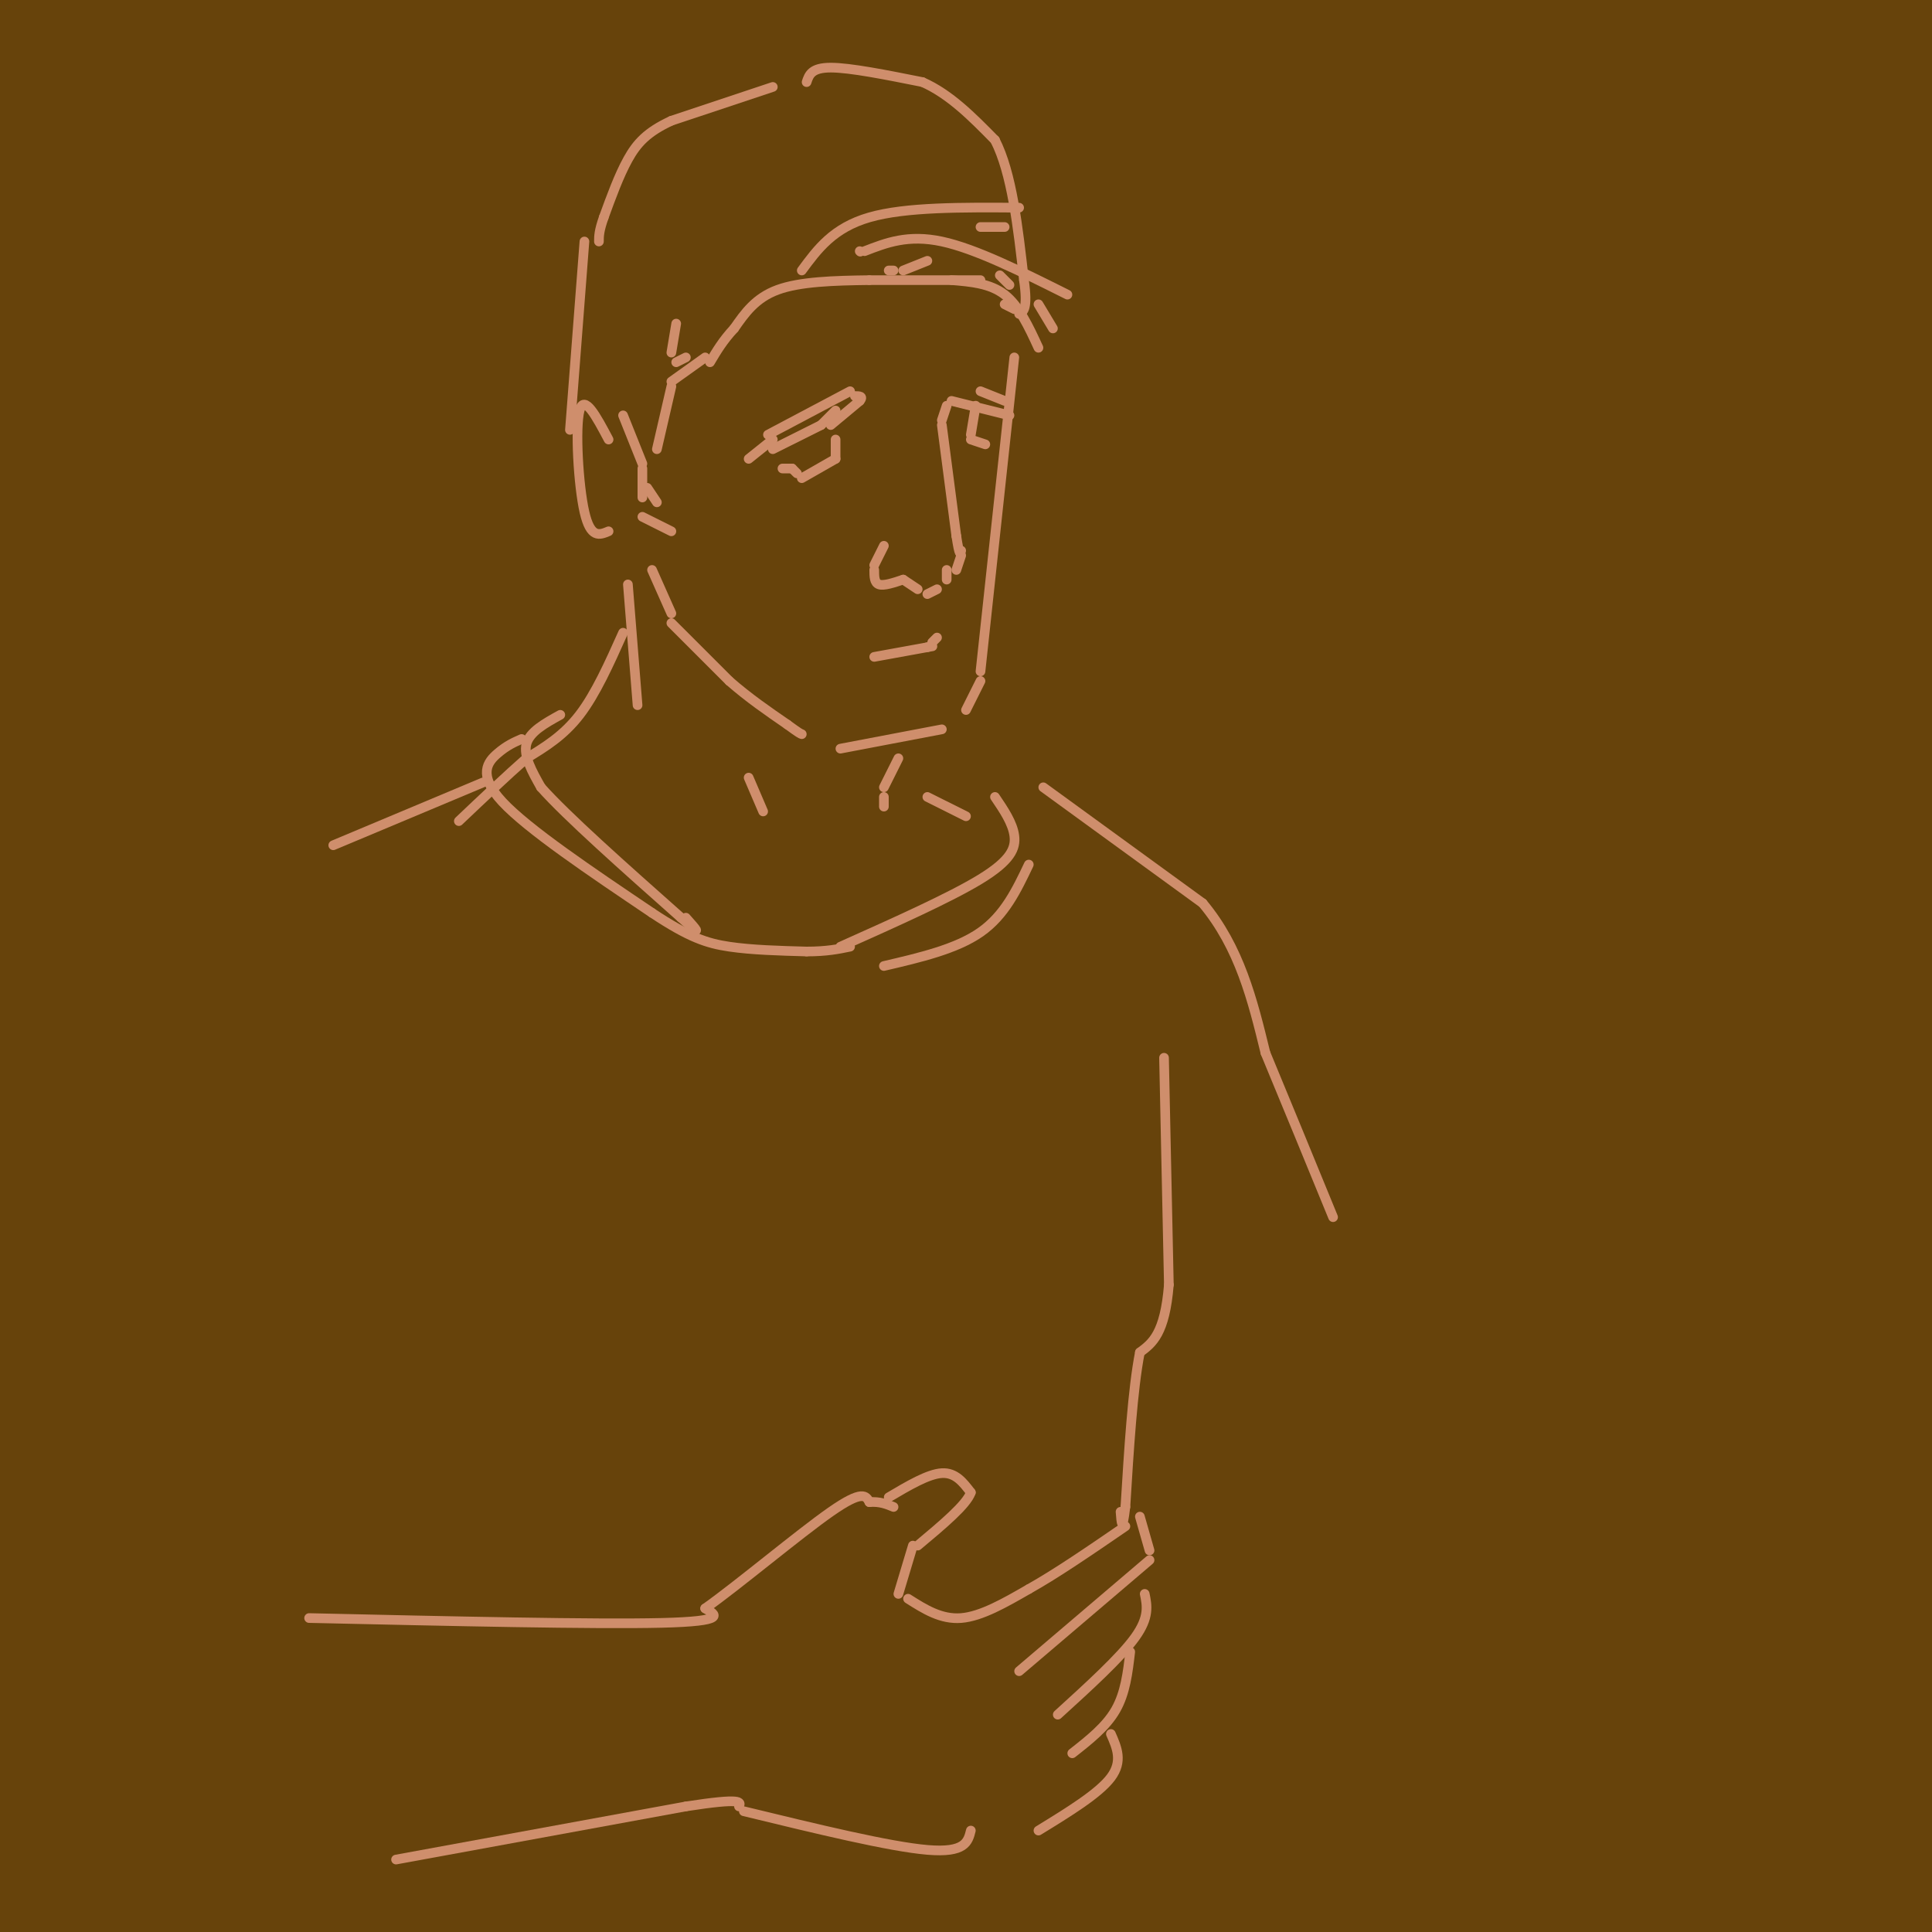 <svg viewBox='0 0 400 400' version='1.1' xmlns='http://www.w3.org/2000/svg' xmlns:xlink='http://www.w3.org/1999/xlink'><g fill='none' stroke='rgb(103,67,11)' stroke-width='1200' stroke-linecap='round' stroke-linejoin='round'><path d='M143,159c0.000,0.000 -1.000,0.000 -1,0'/><path d='M144,159c0.000,0.000 0.100,0.100 0.1,0.1'/></g>
<g fill='none' stroke='rgb(207,142,108)' stroke-width='2' stroke-linecap='round' stroke-linejoin='round'><path d='M160,18c0.000,0.000 -21.000,7.000 -21,7'/><path d='M139,25c-5.044,2.333 -7.156,4.667 -9,8c-1.844,3.333 -3.422,7.667 -5,12'/><path d='M125,45c-1.000,2.833 -1.000,3.917 -1,5'/><path d='M167,17c0.500,-1.500 1.000,-3.000 5,-3c4.000,0.000 11.500,1.500 19,3'/><path d='M191,17c5.667,2.500 10.333,7.250 15,12'/><path d='M206,29c3.500,6.833 4.750,17.917 6,29'/><path d='M212,58c0.833,6.000 -0.083,6.500 -1,7'/><path d='M209,59c0.000,0.000 -2.000,-2.000 -2,-2'/><path d='M203,58c0.000,0.000 -23.000,0.000 -23,0'/><path d='M180,58c-7.400,0.089 -14.400,0.311 -19,2c-4.600,1.689 -6.800,4.844 -9,8'/><path d='M152,68c-2.333,2.500 -3.667,4.750 -5,7'/><path d='M142,74c0.000,0.000 -2.000,1.000 -2,1'/><path d='M208,63c0.000,0.000 2.000,1.000 2,1'/><path d='M160,93c0.000,0.000 10.000,-5.000 10,-5'/><path d='M197,83c0.000,0.000 12.000,3.000 12,3'/><path d='M170,88c0.000,0.000 3.000,-3.000 3,-3'/><path d='M173,91c0.000,0.000 0.000,4.000 0,4'/><path d='M173,95c0.000,0.000 -7.000,4.000 -7,4'/><path d='M202,84c0.000,0.000 -1.000,6.000 -1,6'/><path d='M201,91c0.000,0.000 3.000,1.000 3,1'/><path d='M196,84c0.000,0.000 -1.000,3.000 -1,3'/><path d='M195,88c0.000,0.000 3.000,23.000 3,23'/><path d='M198,111c0.667,4.333 0.833,3.667 1,3'/><path d='M183,113c0.000,0.000 -2.000,4.000 -2,4'/><path d='M181,118c0.000,1.333 0.000,2.667 1,3c1.000,0.333 3.000,-0.333 5,-1'/><path d='M187,120c0.000,0.000 3.000,2.000 3,2'/><path d='M192,123c0.000,0.000 2.000,-1.000 2,-1'/><path d='M199,115c0.000,0.000 -1.000,3.000 -1,3'/><path d='M196,118c0.000,0.000 0.000,2.000 0,2'/><path d='M172,88c0.000,0.000 6.000,-5.000 6,-5'/><path d='M178,83c0.833,-1.000 -0.083,-1.000 -1,-1'/><path d='M176,81c0.000,0.000 -17.000,9.000 -17,9'/><path d='M203,81c0.000,0.000 5.000,2.000 5,2'/><path d='M164,97c0.000,0.000 -2.000,0.000 -2,0'/><path d='M164,97c0.000,0.000 1.000,1.000 1,1'/><path d='M160,91c0.000,0.000 -5.000,4.000 -5,4'/><path d='M185,56c0.000,0.000 -1.000,0.000 -1,0'/><path d='M178,52c0.000,0.000 0.100,0.100 0.1,0.1'/><path d='M179,52c4.500,-1.750 9.000,-3.500 16,-2c7.000,1.500 16.500,6.250 26,11'/><path d='M197,58c4.000,0.333 8.000,0.667 11,3c3.000,2.333 5.000,6.667 7,11'/><path d='M215,63c0.000,0.000 3.000,5.000 3,5'/><path d='M187,56c0.000,0.000 5.000,-2.000 5,-2'/><path d='M166,56c3.250,-4.417 6.500,-8.833 14,-11c7.500,-2.167 19.250,-2.083 31,-2'/><path d='M203,47c0.000,0.000 5.000,0.000 5,0'/><path d='M140,67c0.000,0.000 -1.000,6.000 -1,6'/><path d='M146,74c0.000,0.000 -7.000,5.000 -7,5'/><path d='M139,80c0.000,0.000 -3.000,13.000 -3,13'/><path d='M129,86c0.000,0.000 4.000,10.000 4,10'/><path d='M133,97c0.000,0.000 0.000,6.000 0,6'/><path d='M134,101c0.000,0.000 2.000,3.000 2,3'/><path d='M133,107c0.000,0.000 6.000,3.000 6,3'/><path d='M210,74c0.000,0.000 -7.000,65.000 -7,65'/><path d='M121,50c0.000,0.000 -3.000,39.000 -3,39'/><path d='M126,91c-2.533,-4.778 -5.067,-9.556 -6,-6c-0.933,3.556 -0.267,15.444 1,21c1.267,5.556 3.133,4.778 5,4'/><path d='M135,118c0.000,0.000 4.000,9.000 4,9'/><path d='M139,129c0.000,0.000 12.000,12.000 12,12'/><path d='M151,141c4.000,3.500 8.000,6.250 12,9'/><path d='M163,150c2.500,1.833 2.750,1.917 3,2'/><path d='M181,136c0.000,0.000 11.000,-2.000 11,-2'/><path d='M192,134c1.833,-0.333 0.917,-0.167 0,0'/><path d='M193,133c0.000,0.000 1.000,-1.000 1,-1'/><path d='M203,141c0.000,0.000 -3.000,6.000 -3,6'/><path d='M174,155c0.000,0.000 21.000,-4.000 21,-4'/><path d='M186,157c0.000,0.000 -3.000,6.000 -3,6'/><path d='M183,165c0.000,0.000 0.000,2.000 0,2'/><path d='M155,161c0.000,0.000 3.000,7.000 3,7'/><path d='M130,121c0.000,0.000 2.000,25.000 2,25'/><path d='M64,335c29.667,0.667 59.333,1.333 73,1c13.667,-0.333 11.333,-1.667 9,-3'/><path d='M146,333c6.822,-4.822 19.378,-15.378 26,-20c6.622,-4.622 7.311,-3.311 8,-2'/><path d='M180,311c2.167,-0.167 3.583,0.417 5,1'/><path d='M184,310c4.083,-2.417 8.167,-4.833 11,-5c2.833,-0.167 4.417,1.917 6,4'/><path d='M201,309c-0.833,2.500 -5.917,6.750 -11,11'/><path d='M189,320c0.000,0.000 -3.000,10.000 -3,10'/><path d='M188,331c3.417,2.167 6.833,4.333 11,4c4.167,-0.333 9.083,-3.167 14,-6'/><path d='M213,329c5.667,-3.167 12.833,-8.083 20,-13'/><path d='M236,314c0.000,0.000 2.000,7.000 2,7'/><path d='M238,323c0.000,0.000 -27.000,23.000 -27,23'/><path d='M237,330c0.500,2.417 1.000,4.833 -2,9c-3.000,4.167 -9.500,10.083 -16,16'/><path d='M234,342c-0.500,4.250 -1.000,8.500 -3,12c-2.000,3.500 -5.500,6.250 -9,9'/><path d='M230,359c1.250,2.833 2.500,5.667 0,9c-2.500,3.333 -8.750,7.167 -15,11'/><path d='M82,385c0.000,0.000 60.000,-11.000 60,-11'/><path d='M142,374c11.833,-1.833 11.417,-0.917 11,0'/><path d='M154,375c15.083,3.667 30.167,7.333 38,8c7.833,0.667 8.417,-1.667 9,-4'/><path d='M129,131c-2.833,6.333 -5.667,12.667 -9,17c-3.333,4.333 -7.167,6.667 -11,9'/><path d='M109,157c-4.167,3.667 -9.083,8.333 -14,13'/><path d='M192,165c0.000,0.000 8.000,4.000 8,4'/><path d='M116,148c-3.167,1.750 -6.333,3.500 -7,6c-0.667,2.500 1.167,5.750 3,9'/><path d='M112,163c5.333,6.000 17.167,16.500 29,27'/><path d='M141,190c5.000,4.500 3.000,2.250 1,0'/><path d='M108,153c-1.533,0.667 -3.067,1.333 -5,3c-1.933,1.667 -4.267,4.333 1,10c5.267,5.667 18.133,14.333 31,23'/><path d='M135,189c7.667,5.089 11.333,6.311 16,7c4.667,0.689 10.333,0.844 16,1'/><path d='M167,197c4.167,0.000 6.583,-0.500 9,-1'/><path d='M206,165c1.822,2.689 3.644,5.378 4,8c0.356,2.622 -0.756,5.178 -7,9c-6.244,3.822 -17.622,8.911 -29,14'/><path d='M213,179c-2.500,5.250 -5.000,10.500 -10,14c-5.000,3.500 -12.500,5.250 -20,7'/><path d='M100,162c0.000,0.000 -31.000,13.000 -31,13'/><path d='M241,219c0.000,0.000 1.000,47.000 1,47'/><path d='M242,266c-0.833,10.167 -3.417,12.083 -6,14'/><path d='M236,280c-1.500,7.667 -2.250,19.833 -3,32'/><path d='M233,312c-0.667,5.500 -0.833,3.250 -1,1'/><path d='M216,163c0.000,0.000 33.000,24.000 33,24'/><path d='M249,187c7.667,9.167 10.333,20.083 13,31'/><path d='M262,218c4.500,10.833 9.250,22.417 14,34'/></g>
</svg>